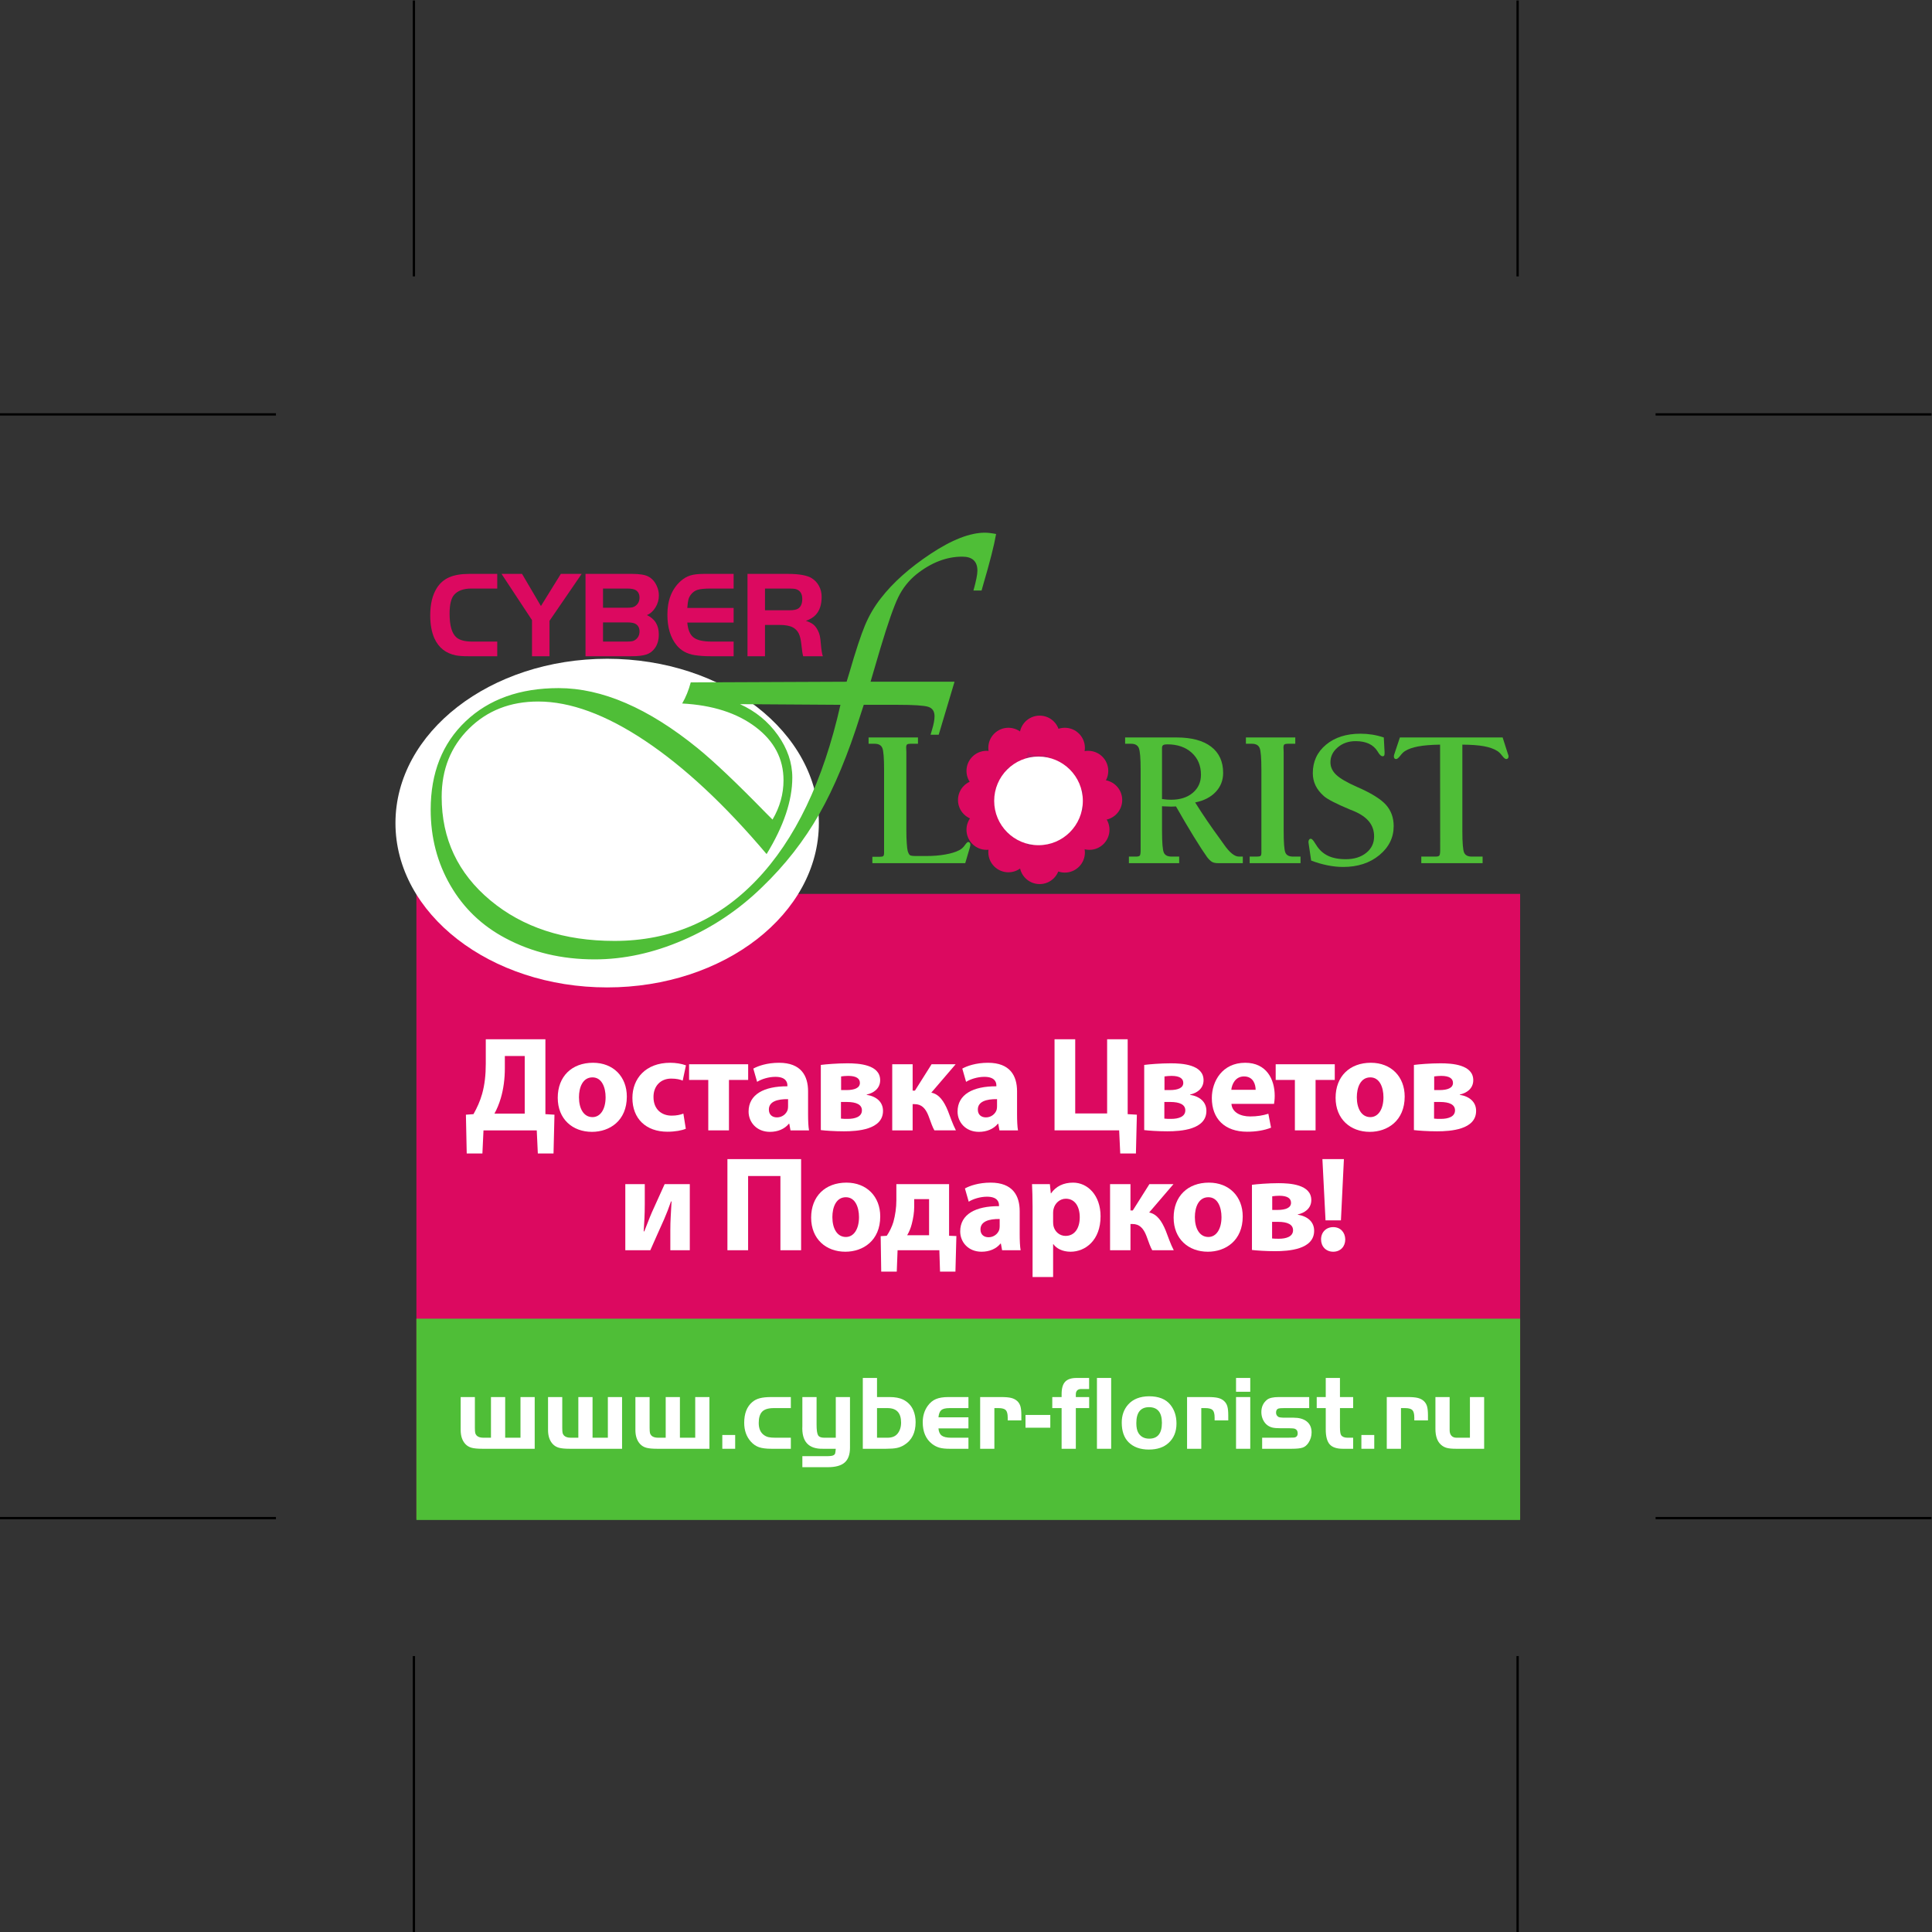 <?xml version="1.0" encoding="UTF-8" standalone="no"?> <svg xmlns:inkscape="http://www.inkscape.org/namespaces/inkscape" xmlns:sodipodi="http://sodipodi.sourceforge.net/DTD/sodipodi-0.dtd" xmlns="http://www.w3.org/2000/svg" xmlns:svg="http://www.w3.org/2000/svg" version="1.1" id="svg2" width="336" height="336" viewBox="0 0 336 336"><rect x="0" y="0" width="336" height="336" fill="#333333" stroke="none"/><defs id="defs6"></defs><g id="g8" transform="matrix(1.333,0,0,-1.333,0,336)"><g id="g10" transform="scale(0.1)"><path d="M 540,2520 V 2160" style="fill:none;stroke:#000000;stroke-width:3;stroke-linecap:butt;stroke-linejoin:miter;stroke-miterlimit:4;stroke-dasharray:none;stroke-opacity:1" id="path12"></path><path d="M 0,1980 H 360" style="fill:none;stroke:#000000;stroke-width:3;stroke-linecap:butt;stroke-linejoin:miter;stroke-miterlimit:4;stroke-dasharray:none;stroke-opacity:1" id="path14"></path><path d="M 0,540 H 360" style="fill:none;stroke:#000000;stroke-width:3;stroke-linecap:butt;stroke-linejoin:miter;stroke-miterlimit:4;stroke-dasharray:none;stroke-opacity:1" id="path16"></path><path d="M 540,0 V 360" style="fill:none;stroke:#000000;stroke-width:3;stroke-linecap:butt;stroke-linejoin:miter;stroke-miterlimit:4;stroke-dasharray:none;stroke-opacity:1" id="path18"></path><path d="M 1980,2520 V 2160" style="fill:none;stroke:#000000;stroke-width:3;stroke-linecap:butt;stroke-linejoin:miter;stroke-miterlimit:4;stroke-dasharray:none;stroke-opacity:1" id="path20"></path><path d="M 2520,1980 H 2160" style="fill:none;stroke:#000000;stroke-width:3;stroke-linecap:butt;stroke-linejoin:miter;stroke-miterlimit:4;stroke-dasharray:none;stroke-opacity:1" id="path22"></path><path d="M 2520,540 H 2160" style="fill:none;stroke:#000000;stroke-width:3;stroke-linecap:butt;stroke-linejoin:miter;stroke-miterlimit:4;stroke-dasharray:none;stroke-opacity:1" id="path24"></path><path d="M 1980,0 V 360" style="fill:none;stroke:#000000;stroke-width:3;stroke-linecap:butt;stroke-linejoin:miter;stroke-miterlimit:4;stroke-dasharray:none;stroke-opacity:1" id="path26"></path><path d="M 543.277,539.379 H 1983.28 V 1354.38 H 543.277 V 539.379" style="fill:#dc0960;fill-opacity:1;fill-rule:nonzero;stroke:none" id="path28"></path><path d="M 543.277,537.559 H 1983.28 V 800.18 H 543.277 V 537.559" style="fill:#4fbe37;fill-opacity:1;fill-rule:nonzero;stroke:none" id="path30"></path><path d="m 1068.35,1446.76 c 0,-118.4 -123.659,-214.38 -276.202,-214.38 -152.543,0 -276.203,95.98 -276.203,214.38 0,118.4 123.66,214.38 276.203,214.38 152.543,0 276.202,-95.98 276.202,-214.38" style="fill:#ffffff;fill-opacity:1;fill-rule:nonzero;stroke:none" id="path32"></path><path d="m 648.754,1683.58 v -19.13 h -37.465 c -7.141,0 -12.594,0.37 -16.371,1.11 -13.176,2.57 -22.539,9.94 -28.102,22.11 -3.671,8.13 -5.507,18.21 -5.507,30.22 0,14.43 2.808,26.19 8.421,35.27 4.04,6.5 9.458,11.25 16.25,14.24 6.797,2.99 15.598,4.49 26.407,4.49 h 36.367 v -19.12 h -33.77 c -10.226,0 -17.734,-2.73 -22.507,-8.19 -3.938,-4.52 -5.907,-12.7 -5.907,-24.56 0,-15.84 3.075,-26.26 9.211,-31.25 4.301,-3.46 10.992,-5.19 20.074,-5.19 h 32.899" style="fill:#dc0960;fill-opacity:1;fill-rule:nonzero;stroke:none" id="path34"></path><path d="m 694.086,1711.6 -39.746,60.29 h 26.758 l 24.64,-41.95 25.973,41.95 h 27.152 l -41.949,-61.24 v -46.2 h -22.828 v 47.15" style="fill:#dc0960;fill-opacity:1;fill-rule:nonzero;stroke:none" id="path36"></path><path d="m 786.734,1683.58 h 31.172 c 3.25,0 5.641,0.17 7.16,0.51 1.52,0.34 2.938,1.04 4.25,2.09 3.36,2.57 5.039,6.11 5.039,10.62 0,4.36 -1.578,7.56 -4.726,9.61 -2.258,1.46 -6.008,2.2 -11.254,2.2 h -31.641 z m 0,44.15 h 31.172 c 3.25,0 5.625,0.18 7.117,0.52 1.5,0.34 2.926,1.03 4.293,2.08 3.36,2.57 5.039,6.12 5.039,10.63 0,4.35 -1.578,7.56 -4.726,9.6 -2.258,1.47 -6.008,2.21 -11.254,2.21 h -31.641 z m -22.824,-63.28 v 107.44 h 60.762 c 9.5,0 16.422,-1.07 20.777,-3.23 5.039,-2.57 8.844,-6.74 11.414,-12.51 1.836,-3.99 2.754,-8.14 2.754,-12.44 0,-5.56 -1.48,-10.76 -4.445,-15.58 -2.965,-4.83 -6.703,-8.17 -11.219,-10 10.395,-4.77 15.59,-13.19 15.59,-25.26 0,-7.03 -1.656,-12.91 -4.965,-17.64 -2.832,-4.09 -6.515,-6.91 -11.055,-8.45 -4.539,-1.55 -11.265,-2.33 -20.187,-2.33 H 763.91" style="fill:#dc0960;fill-opacity:1;fill-rule:nonzero;stroke:none" id="path38"></path><path d="m 957.141,1771.89 v -19.12 h -29.832 c -7.821,0 -13.5,-0.54 -17.039,-1.62 -3.54,-1.08 -6.497,-3.16 -8.86,-6.26 -1.57,-2.1 -2.644,-4.22 -3.222,-6.37 -0.583,-2.15 -1.079,-5.82 -1.5,-11.02 h 60.453 v -19.12 h -60.453 c 0.789,-9.29 3.492,-15.75 8.113,-19.37 4.613,-3.62 12.461,-5.43 23.527,-5.43 h 28.813 v -19.13 h -29.832 c -8.079,0 -15.192,0.5 -21.332,1.5 -9.653,1.57 -17.34,5.8 -23.063,12.67 -8.129,9.86 -12.195,23.24 -12.195,40.14 0,18.74 5.746,33.29 17.234,43.69 3.938,3.51 8.137,5.96 12.594,7.35 4.457,1.39 10.437,2.09 17.945,2.09 h 38.649" style="fill:#dc0960;fill-opacity:1;fill-rule:nonzero;stroke:none" id="path40"></path><path d="m 998.063,1724.43 h 32.117 c 5.35,0 9.15,0.78 11.41,2.36 3.41,2.41 5.11,6.56 5.11,12.43 0,6.57 -2.56,10.76 -7.71,12.6 -1.78,0.63 -4.72,0.95 -8.81,0.95 h -32.117 z m 0,-19.13 v -40.85 h -22.825 v 107.44 h 52.422 c 15.05,0 25.58,-1.91 31.56,-5.75 4.04,-2.57 7.18,-5.96 9.4,-10.19 2.23,-4.22 3.35,-8.88 3.35,-13.97 0,-10.23 -2.59,-18.1 -7.79,-23.61 -3.2,-3.36 -7.45,-5.93 -12.75,-7.72 4.2,-1.41 7.37,-2.96 9.52,-4.64 2.15,-1.68 4.09,-4.15 5.83,-7.4 1.31,-2.52 2.24,-4.97 2.79,-7.36 0.55,-2.38 1.01,-5.91 1.38,-10.58 0.63,-7.72 1.49,-13.12 2.59,-16.22 h -25.65 c -0.79,2.52 -1.58,7.61 -2.37,15.27 -0.63,6.3 -1.77,11.12 -3.42,14.44 -1.65,3.34 -4.16,5.95 -7.52,7.84 -4.14,2.25 -10.18,3.36 -18.1,3.3 h -18.417" style="fill:#dc0960;fill-opacity:1;fill-rule:nonzero;stroke:none" id="path42"></path><path d="m 1096.51,1601.08 -131.072,0.85 c 20.269,-9.18 36.712,-22.61 49.332,-40.29 12.62,-17.69 18.93,-36.19 18.93,-55.5 0,-30.02 -11.19,-63.29 -33.55,-99.81 -54.314,64.24 -107.084,113.47 -158.326,147.71 -51.25,34.22 -97.804,51.34 -139.679,51.34 -36.325,0 -66.391,-11.76 -90.196,-35.28 -23.804,-23.52 -35.715,-53.25 -35.715,-89.2 0,-54.69 21.184,-99.67 63.532,-134.95 42.343,-35.27 96.324,-52.91 161.906,-52.91 72.855,0 134.555,26.38 185.129,79.16 50.579,52.77 87.149,129.06 109.709,228.88 z m 148.85,30.11 -20.65,-69.12 h -10.61 c 0.95,3.06 1.62,5.35 2.01,6.89 2.1,6.88 3.15,12.62 3.15,17.2 0,6.5 -2.77,10.61 -8.32,12.33 -5.55,1.72 -18.84,2.59 -39.87,2.59 h -44.16 l -4.01,-12.34 c -16.25,-52.01 -34.28,-95.41 -54.07,-130.21 -19.79,-34.8 -44.59,-66.54 -74.42,-95.22 -30.402,-29.64 -64.922,-52.77 -103.547,-69.4 -38.621,-16.65 -76.957,-24.96 -115.004,-24.96 -43.023,0 -81.742,9.18 -116.156,27.53 -30.793,16.25 -54.785,39.2 -71.988,68.84 -17.211,29.64 -25.817,62.61 -25.817,98.95 0,47.99 15.207,86.42 45.602,115.3 30.395,28.86 70.84,43.3 121.316,43.3 56.606,0 117.024,-26.1 181.266,-78.3 21.41,-17.4 51.051,-45.5 88.91,-84.32 l 8.898,-8.89 c 9.55,16.25 14.34,33.37 14.34,51.34 0,27.91 -12.15,51.05 -36.429,69.41 -24.281,18.34 -56.215,28.58 -95.789,30.68 4.773,8.22 8.504,17.41 11.179,27.54 l 203.359,0.86 c 1.53,4.97 2.66,8.7 3.43,11.19 8.41,29.06 15.3,49.94 20.65,62.66 5.35,12.71 12.23,24.43 20.65,35.14 15.68,20.26 37.18,39.47 64.53,57.65 27.92,18.54 51.62,27.81 71.14,27.81 3.81,0 8.69,-0.57 14.62,-1.71 -2.49,-14.54 -8.13,-36.71 -16.92,-66.54 l -2.01,-7.18 h -10.61 c 3.44,12.24 5.16,20.84 5.16,25.82 0,12.23 -6.59,18.35 -19.79,18.35 -20.46,0 -40.35,-7.65 -59.66,-22.94 -10.13,-8.23 -18.06,-18.22 -23.8,-29.98 -5.74,-11.75 -13.48,-33.88 -23.24,-66.39 l -10.89,-37 -2.01,-6.88 h 109.56" style="fill:#4fbe37;fill-opacity:1;fill-rule:nonzero;stroke:none" id="path44"></path><path d="m 1133.22,1558.48 h 64.44 v -8.21 h -9.73 c -2.27,0 -3.78,-0.32 -4.55,-0.95 -0.75,-0.63 -1.13,-1.96 -1.13,-3.98 0,-0.43 0.04,-1.29 0.12,-2.6 0.09,-1.3 0.13,-2.42 0.13,-3.34 v -101.97 c 0,-6.32 0.17,-11.94 0.51,-16.86 0.33,-4.94 0.75,-8.37 1.26,-10.3 0.84,-2.7 1.77,-4.45 2.78,-5.25 1.01,-0.8 3.54,-1.2 7.58,-1.2 h 14.53 c 8.68,0 16.76,0.68 24.26,2.02 7.5,1.35 13.44,3.16 17.82,5.44 3.03,1.51 5.53,3.71 7.51,6.57 1.98,2.86 3.48,4.29 4.49,4.29 0.76,0 1.41,-0.33 1.96,-1.01 0.55,-0.67 0.82,-1.43 0.82,-2.27 0,-0.59 -0.06,-1.24 -0.19,-1.96 -0.13,-0.72 -0.32,-1.45 -0.57,-2.21 l -5.94,-20.22 h -121.17 v 8.34 h 9.6 c 2.28,0 3.79,0.3 4.55,0.89 0.76,0.58 1.14,2.1 1.14,4.55 v 5.43 102.72 c 0,15.16 -0.76,24.6 -2.27,28.31 -1.52,3.7 -4.89,5.56 -10.11,5.56 h -7.84 v 8.21" style="fill:#4fbe37;fill-opacity:1;fill-rule:nonzero;stroke:none" id="path46"></path><path d="m 1516.07,1478.12 c 2.45,-0.34 4.63,-0.57 6.58,-0.7 1.93,-0.13 3.66,-0.19 5.17,-0.19 11.8,0 21.25,3.01 28.37,9.04 7.12,6.02 10.68,13.88 10.68,23.56 0,11.88 -4.03,21.46 -12.07,28.75 -8.04,7.28 -18.68,10.93 -31.9,10.93 -2.53,0 -4.3,-0.34 -5.31,-1.01 -1.01,-0.68 -1.52,-1.82 -1.52,-3.42 z m -48.14,80.36 h 67.1 c 19.54,0 34.55,-4 45.04,-12 10.49,-8.01 15.73,-19.43 15.73,-34.25 0,-9.69 -3.24,-17.96 -9.73,-24.83 -6.49,-6.86 -15.42,-11.43 -26.78,-13.7 4.88,-7.84 10.09,-15.8 15.6,-23.89 5.52,-8.08 11.31,-16.26 17.38,-24.51 1.09,-1.6 2.64,-3.79 4.66,-6.57 7.34,-10.44 13.78,-15.66 19.34,-15.66 h 5.19 v -8.6 h -31.85 c -3.71,0 -6.5,0.57 -8.4,1.71 -1.89,1.13 -4.02,3.22 -6.39,6.25 -4.12,5.73 -9.87,14.58 -17.24,26.53 -7.37,11.97 -15.14,25.15 -23.31,39.56 -0.59,0 -1.54,-0.05 -2.84,-0.13 -1.31,-0.08 -2.43,-0.13 -3.35,-0.13 -1.86,0 -5.23,0.13 -10.11,0.38 -0.84,0.09 -1.48,0.13 -1.9,0.13 v -32.1 c 0,-15.49 0.79,-24.97 2.34,-28.42 1.56,-3.46 4.86,-5.18 9.92,-5.18 h 10.11 v -8.6 h -65.58 v 8.6 h 9.6 c 2.36,0 3.9,0.44 4.62,1.32 0.71,0.88 1.07,3.35 1.07,7.39 v 1.9 102.72 c 0,15.24 -0.81,24.71 -2.4,28.37 -1.6,3.66 -4.93,5.5 -9.98,5.5 h -7.84 v 8.21" style="fill:#4fbe37;fill-opacity:1;fill-rule:nonzero;stroke:none" id="path48"></path><path d="m 1625.49,1558.48 h 64.43 v -8.21 h -9.72 c -2.28,0 -3.79,-0.32 -4.56,-0.95 -0.75,-0.63 -1.13,-1.96 -1.13,-3.98 0,-0.43 0.04,-1.29 0.13,-2.6 0.08,-1.3 0.13,-2.42 0.13,-3.34 v -102.73 c 0,-15.41 0.73,-24.87 2.2,-28.36 1.48,-3.5 4.79,-5.24 9.92,-5.24 h 9.86 v -8.6 h -66.34 v 8.6 h 9.61 c 2.27,0 3.79,0.29 4.55,0.88 0.75,0.59 1.13,2.02 1.13,4.3 v 5.43 102.72 c 0,15.16 -0.76,24.6 -2.27,28.31 -1.52,3.7 -4.89,5.56 -10.11,5.56 h -7.83 v 8.21" style="fill:#4fbe37;fill-opacity:1;fill-rule:nonzero;stroke:none" id="path50"></path><path d="m 1805.41,1558.48 1.01,-19.08 v -1.52 c 0,-1.51 -0.19,-2.55 -0.57,-3.09 -0.38,-0.55 -1.04,-0.83 -1.95,-0.83 -1.86,0 -3.79,1.69 -5.81,5.06 -0.26,0.42 -0.51,0.84 -0.77,1.26 -2.78,4.47 -6.55,7.82 -11.3,10.05 -4.77,2.23 -10.55,3.35 -17.38,3.35 -9.18,0 -16.95,-2.7 -23.31,-8.09 -6.37,-5.39 -9.54,-11.88 -9.54,-19.46 0,-6.15 2.5,-11.6 7.52,-16.36 5.01,-4.76 14,-10 26.97,-15.73 18.45,-8 31.07,-15.78 37.85,-23.31 6.77,-7.54 10.17,-16.83 10.17,-27.86 0,-15 -6.24,-27.64 -18.7,-37.91 -12.47,-10.28 -28.22,-15.41 -47.26,-15.41 -6.57,0 -13.39,0.71 -20.46,2.14 -7.09,1.43 -14.16,3.5 -21.24,6.2 l -3.28,22.23 c 0,0.26 -0.04,0.57 -0.12,0.95 -0.09,0.38 -0.13,0.65 -0.13,0.82 0,1.35 0.27,2.42 0.82,3.22 0.55,0.8 1.29,1.2 2.22,1.2 1.42,0 3.24,-1.85 5.43,-5.56 0.67,-1.01 1.22,-1.85 1.64,-2.52 3.87,-6.32 8.95,-10.99 15.22,-14.03 6.27,-3.03 14.04,-4.55 23.31,-4.55 10.95,0 19.86,2.76 26.73,8.28 6.87,5.52 10.29,12.66 10.29,21.42 0,7.41 -2.14,13.81 -6.44,19.2 -4.3,5.39 -10.86,9.99 -19.71,13.77 -1.27,0.51 -3.16,1.27 -5.68,2.28 -17.7,7.41 -28.9,13.18 -33.62,17.31 -4.97,4.38 -8.63,9.03 -10.98,13.96 -2.37,4.93 -3.55,10.3 -3.55,16.11 0,15.16 5.75,27.52 17.25,37.08 11.5,9.57 26.51,14.34 45.05,14.34 5.05,0 10.11,-0.4 15.15,-1.19 5.06,-0.81 10.11,-2.05 15.17,-3.73" style="fill:#4fbe37;fill-opacity:1;fill-rule:nonzero;stroke:none" id="path52"></path><path d="m 1826.4,1558.48 h 134.05 l 6.95,-21.74 c 0.26,-0.59 0.44,-1.13 0.57,-1.64 0.13,-0.51 0.19,-0.97 0.19,-1.39 0,-1.01 -0.27,-1.83 -0.82,-2.46 -0.55,-0.64 -1.29,-0.95 -2.21,-0.95 -1.35,0 -3.14,1.47 -5.37,4.42 -2.23,2.95 -4.36,5.01 -6.38,6.19 -4.39,2.79 -10.16,4.83 -17.32,6.13 -7.15,1.31 -16.55,2 -28.17,2.09 v -112.46 c 0,-15.58 0.78,-25.08 2.33,-28.49 1.57,-3.41 4.83,-5.11 9.8,-5.11 h 14.28 v -8.6 h -79.98 v 8.6 h 18.95 c 2.36,0 3.9,0.46 4.61,1.38 0.71,0.93 1.08,3.37 1.08,7.33 v 1.9 l -0.13,135.45 c -11.62,-0.17 -21.12,-0.95 -28.49,-2.32 -7.37,-1.38 -13.21,-3.45 -17.5,-6.22 -1.85,-1.17 -3.88,-3.18 -6.06,-6.02 -2.2,-2.85 -3.97,-4.27 -5.32,-4.27 -0.92,0 -1.64,0.3 -2.14,0.89 -0.51,0.58 -0.76,1.43 -0.76,2.52 0,0.68 0.06,1.27 0.19,1.77 0.13,0.5 0.27,0.97 0.44,1.39 l 7.21,21.61" style="fill:#4fbe37;fill-opacity:1;fill-rule:nonzero;stroke:none" id="path54"></path><path d="m 1429,1476.07 c 0,-40.09 -32.51,-72.59 -72.59,-72.59 -40.09,0 -72.59,32.5 -72.59,72.59 0,40.09 32.5,72.59 72.59,72.59 40.08,0 72.59,-32.5 72.59,-72.59" style="fill:#c01362;fill-opacity:1;fill-rule:nonzero;stroke:none" id="path56"></path><path d="m 1382.61,1560.75 c 0,-14.46 -11.74,-26.2 -26.2,-26.2 -14.48,0 -26.22,11.74 -26.22,26.2 0,14.48 11.74,26.22 26.22,26.22 14.46,0 26.2,-11.74 26.2,-26.22" style="fill:#dc0960;fill-opacity:1;fill-rule:nonzero;stroke:none" id="path58"></path><path d="m 1341.85,1544.93 c 0,-14.48 -11.74,-26.21 -26.22,-26.21 -14.46,0 -26.2,11.73 -26.2,26.21 0,14.46 11.74,26.2 26.2,26.2 14.48,0 26.22,-11.74 26.22,-26.2" style="fill:#dc0960;fill-opacity:1;fill-rule:nonzero;stroke:none" id="path60"></path><path d="m 1341.85,1408.79 c 0,-14.47 -11.74,-26.21 -26.22,-26.21 -14.46,0 -26.2,11.74 -26.2,26.21 0,14.47 11.74,26.21 26.2,26.21 14.48,0 26.22,-11.74 26.22,-26.21" style="fill:#dc0960;fill-opacity:1;fill-rule:nonzero;stroke:none" id="path62"></path><path d="m 1415.45,1544.93 c 0,-14.48 -11.73,-26.21 -26.21,-26.21 -14.47,0 -26.21,11.73 -26.21,26.21 0,14.46 11.74,26.2 26.21,26.2 14.48,0 26.21,-11.74 26.21,-26.2" style="fill:#dc0960;fill-opacity:1;fill-rule:nonzero;stroke:none" id="path64"></path><path d="m 1415.45,1408.39 c 0,-14.47 -11.73,-26.21 -26.21,-26.21 -14.47,0 -26.21,11.74 -26.21,26.21 0,14.48 11.74,26.21 26.21,26.21 14.48,0 26.21,-11.73 26.21,-26.21" style="fill:#dc0960;fill-opacity:1;fill-rule:nonzero;stroke:none" id="path66"></path><path d="m 1313.35,1514.85 c 0,-14.47 -11.73,-26.22 -26.21,-26.22 -14.46,0 -26.2,11.75 -26.2,26.22 0,14.47 11.74,26.21 26.2,26.21 14.48,0 26.21,-11.74 26.21,-26.21" style="fill:#dc0960;fill-opacity:1;fill-rule:nonzero;stroke:none" id="path68"></path><path d="m 1313.35,1438.07 c 0,-14.47 -11.73,-26.21 -26.21,-26.21 -14.46,0 -26.2,11.74 -26.2,26.21 0,14.48 11.74,26.21 26.2,26.21 14.48,0 26.21,-11.73 26.21,-26.21" style="fill:#dc0960;fill-opacity:1;fill-rule:nonzero;stroke:none" id="path70"></path><path d="m 1445.93,1514.85 c 0,-14.47 -11.73,-26.22 -26.21,-26.22 -14.48,0 -26.21,11.75 -26.21,26.22 0,14.47 11.73,26.21 26.21,26.21 14.48,0 26.21,-11.74 26.21,-26.21" style="fill:#dc0960;fill-opacity:1;fill-rule:nonzero;stroke:none" id="path72"></path><path d="m 1447.51,1438.07 c 0,-14.47 -11.74,-26.21 -26.21,-26.21 -14.47,0 -26.21,11.74 -26.21,26.21 0,14.48 11.74,26.21 26.21,26.21 14.47,0 26.21,-11.73 26.21,-26.21" style="fill:#dc0960;fill-opacity:1;fill-rule:nonzero;stroke:none" id="path74"></path><path d="m 1464.13,1476.86 c 0,-14.47 -11.75,-26.21 -26.2,-26.21 -14.48,0 -26.23,11.74 -26.23,26.21 0,14.47 11.75,26.21 26.23,26.21 14.45,0 26.2,-11.74 26.2,-26.21" style="fill:#dc0960;fill-opacity:1;fill-rule:nonzero;stroke:none" id="path76"></path><path d="m 1302.28,1476.86 c 0,-14.47 -11.74,-26.21 -26.22,-26.21 -14.46,0 -26.2,11.74 -26.2,26.21 0,14.47 11.74,26.21 26.2,26.21 14.48,0 26.22,-11.74 26.22,-26.21" style="fill:#dc0960;fill-opacity:1;fill-rule:nonzero;stroke:none" id="path78"></path><path d="m 1382.61,1393.4 c 0,-14.47 -11.74,-26.22 -26.2,-26.22 -14.48,0 -26.22,11.75 -26.22,26.22 0,14.47 11.74,26.21 26.22,26.21 14.46,0 26.2,-11.74 26.2,-26.21" style="fill:#dc0960;fill-opacity:1;fill-rule:nonzero;stroke:none" id="path80"></path><path d="m 1412.75,1475.74 c 0,-31.93 -25.89,-57.82 -57.83,-57.82 -31.94,0 -57.84,25.89 -57.84,57.82 0,31.94 25.9,57.83 57.84,57.83 31.94,0 57.83,-25.89 57.83,-57.83" style="fill:#ffffff;fill-opacity:1;fill-rule:nonzero;stroke:none" id="path82"></path><path d="m 640.551,644.871 v 53.059 h 18.547 v -53.059 h 19.968 v 53.059 h 18.547 v -67.481 h -68.226 c -6.235,0 -10.957,0.449 -14.188,1.352 -3.222,0.91 -5.922,2.527 -8.086,4.871 -4.062,4.43 -6.093,10.519 -6.093,18.277 v 42.981 h 18.55 v -40 c 0,-3.289 0.149,-5.571 0.442,-6.84 0.293,-1.258 0.929,-2.41 1.926,-3.449 1.894,-1.852 4.781,-2.77 8.664,-2.77 h 9.949" style="fill:#ffffff;fill-opacity:1;fill-rule:nonzero;stroke:none" id="path84"></path><path d="m 754.543,644.871 v 53.059 h 18.543 v -53.059 h 19.973 v 53.059 h 18.543 v -67.481 h -68.227 c -6.23,0 -10.957,0.449 -14.187,1.352 -3.219,0.91 -5.922,2.527 -8.083,4.871 -4.062,4.43 -6.093,10.519 -6.093,18.277 v 42.981 h 18.547 v -40 c 0,-3.289 0.148,-5.571 0.441,-6.84 0.293,-1.258 0.934,-2.41 1.93,-3.449 1.89,-1.852 4.777,-2.77 8.66,-2.77 h 9.953" style="fill:#ffffff;fill-opacity:1;fill-rule:nonzero;stroke:none" id="path86"></path><path d="m 868.523,644.871 v 53.059 h 18.547 v -53.059 h 19.973 v 53.059 h 18.543 v -67.481 h -68.227 c -6.23,0 -10.957,0.449 -14.183,1.352 -3.227,0.91 -5.926,2.527 -8.086,4.871 -4.067,4.43 -6.098,10.519 -6.098,18.277 v 42.981 h 18.551 v -40 c 0,-3.289 0.148,-5.571 0.441,-6.84 0.293,-1.258 0.934,-2.41 1.926,-3.449 1.899,-1.852 4.781,-2.77 8.664,-2.77 h 9.949" style="fill:#ffffff;fill-opacity:1;fill-rule:nonzero;stroke:none" id="path88"></path><path d="m 959.164,648.449 v -18 h -16.785 v 18 h 16.785" style="fill:#ffffff;fill-opacity:1;fill-rule:nonzero;stroke:none" id="path90"></path><path d="m 1031.79,697.93 v -14.41 h -22.27 c -7.4,0 -12.567,-1.668 -15.497,-5.008 -2.753,-3.16 -4.128,-7.942 -4.128,-14.352 0,-7.269 2.253,-12.519 6.765,-15.769 1.852,-1.36 3.86,-2.282 6.03,-2.782 2.16,-0.5 5.19,-0.738 9.07,-0.738 h 20.03 v -14.422 h -25.38 c -6.816,0 -12.207,0.692 -16.176,2.063 -3.972,1.379 -7.515,3.797 -10.629,7.277 -5.777,6.461 -8.664,14.641 -8.664,24.57 0,12 3.473,20.993 10.426,26.942 2.75,2.39 6.067,4.097 9.946,5.109 3.882,1.02 8.907,1.52 15.097,1.52 h 25.38" style="fill:#ffffff;fill-opacity:1;fill-rule:nonzero;stroke:none" id="path92"></path><path d="m 1090.42,644.871 v 53.059 h 18.54 v -66.129 c 0,-8.801 -2.31,-15.231 -6.94,-19.289 -4.62,-4.063 -11.97,-6.09 -22.03,-6.09 h -33.17 v 14.406 h 33.17 c 3.97,0.051 6.56,0.5 7.78,1.363 0.91,0.5 1.5,1.2 1.8,2.098 0.29,0.902 0.57,2.961 0.85,6.16 h -16.59 c -19.04,-0.449 -28.05,9.481 -27.01,29.781 v 37.7 h 18.55 v -35.871 c 0,-7 0.63,-11.61 1.9,-13.84 1.26,-2.239 3.87,-3.348 7.85,-3.348 h 15.3" style="fill:#ffffff;fill-opacity:1;fill-rule:nonzero;stroke:none" id="path94"></path><path d="m 1144.22,683.52 v -38.649 h 13.74 c 5.87,0 10.25,1.801 13.13,5.41 3.03,3.84 4.54,8.598 4.54,14.289 0,12.629 -5.89,18.95 -17.67,18.95 z m 0,14.41 h 16.45 c 7.22,0 13.09,-1.102 17.6,-3.309 6.18,-3.07 10.63,-7.742 13.34,-14.012 1.98,-4.699 2.97,-9.859 2.97,-15.5 0,-13.679 -4.96,-23.578 -14.89,-29.718 -3.07,-1.891 -6.28,-3.192 -9.65,-3.891 -3.36,-0.699 -8.08,-1.051 -14.18,-1.051 h -30.19 v 92.403 h 18.55 V 697.93" style="fill:#ffffff;fill-opacity:1;fill-rule:nonzero;stroke:none" id="path96"></path><path d="m 1263.5,671.469 v -14.418 h -39.13 c 0.36,-4.422 1.79,-7.563 4.3,-9.41 2.5,-1.852 6.55,-2.77 12.15,-2.77 h 22.68 v -14.422 h -24.71 c -5.37,0 -9.74,0.473 -13.1,1.422 -3.36,0.949 -6.55,2.57 -9.58,4.867 -8.17,6.321 -12.25,15.75 -12.25,28.301 0,8.211 2.17,15.34 6.5,21.391 2.97,4.148 6.54,7.109 10.69,8.859 4.16,1.77 9.61,2.641 16.39,2.641 h 26.06 v -14.41 h -24.71 c -5.05,0 -8.61,-0.86 -10.66,-2.571 -2.06,-1.719 -3.31,-4.879 -3.76,-9.48 h 39.13" style="fill:#ffffff;fill-opacity:1;fill-rule:nonzero;stroke:none" id="path98"></path><path d="m 1278.79,697.93 h 27.48 c 5.6,0 9.94,-0.379 13.03,-1.149 3.09,-0.761 5.68,-2.09 7.76,-3.992 2.02,-1.848 3.45,-4.148 4.26,-6.898 0.81,-2.762 1.21,-6.711 1.21,-11.852 v -6.559 h -17.79 v 3.649 c 0,4.781 -0.85,8.043 -2.54,9.781 -1.7,1.738 -4.87,2.61 -9.51,2.61 h -5.35 v -53.071 h -18.55 v 67.481" style="fill:#ffffff;fill-opacity:1;fill-rule:nonzero;stroke:none" id="path100"></path><path d="M 1370.3,674.578 V 657.93 h -32.35 v 16.648 h 32.35" style="fill:#ffffff;fill-opacity:1;fill-rule:nonzero;stroke:none" id="path102"></path><path d="m 1385.06,683.52 h -12.18 v 14.41 h 12.18 V 702 c 0,7.309 1.55,12.609 4.64,15.91 3.09,3.289 8.06,4.942 14.92,4.942 h 16.32 V 708.43 h -9.41 c -5.42,0.218 -8.05,-2.258 -7.92,-7.45 v -3.05 h 17.4 v -14.41 h -17.4 v -53.071 h -18.55 v 53.071" style="fill:#ffffff;fill-opacity:1;fill-rule:nonzero;stroke:none" id="path104"></path><path d="m 1449.71,630.449 h -18.55 v 92.403 h 18.55 v -92.403" style="fill:#ffffff;fill-opacity:1;fill-rule:nonzero;stroke:none" id="path106"></path><path d="m 1499.26,684.738 c -11.15,0 -16.72,-6.929 -16.72,-20.777 0,-5.641 0.9,-9.93 2.7,-12.871 3.03,-4.961 7.74,-7.442 14.15,-7.442 11.01,0 16.52,6.883 16.52,20.641 0,13.5 -5.55,20.313 -16.65,20.449 z m -0.14,14.211 c 12.45,0 21.66,-3.609 27.62,-10.828 5.46,-6.59 8.19,-14.851 8.19,-24.781 0,-10.551 -3.44,-18.969 -10.29,-25.238 -6.27,-5.782 -14.87,-8.672 -25.79,-8.672 -11.28,0 -20.13,3.23 -26.54,9.679 -5.86,5.911 -8.79,14.422 -8.79,25.52 0,9.48 2.82,17.351 8.45,23.633 6.28,6.988 15.32,10.547 27.15,10.687" style="fill:#ffffff;fill-opacity:1;fill-rule:nonzero;stroke:none" id="path108"></path><path d="m 1548.73,697.93 h 27.49 c 5.6,0 9.93,-0.379 13.03,-1.149 3.08,-0.761 5.67,-2.09 7.75,-3.992 2.02,-1.848 3.45,-4.148 4.26,-6.898 0.81,-2.762 1.22,-6.711 1.22,-11.852 v -6.559 h -17.8 v 3.649 c 0,4.781 -0.85,8.043 -2.54,9.781 -1.69,1.738 -4.86,2.61 -9.51,2.61 h -5.34 v -53.071 h -18.56 v 67.481" style="fill:#ffffff;fill-opacity:1;fill-rule:nonzero;stroke:none" id="path110"></path><path d="m 1612.63,697.93 h 18.55 v -67.481 h -18.55 z m 0,6.91 v 18.012 h 18.55 V 704.84 h -18.55" style="fill:#ffffff;fill-opacity:1;fill-rule:nonzero;stroke:none" id="path112"></path><path d="m 1708.08,697.93 v -14.41 h -32.9 c -3.74,0 -6.14,-0.192 -7.17,-0.551 -2.13,-0.707 -3.19,-2.52 -3.19,-5.41 0,-2.387 1.02,-4.219 3.05,-5.481 1.09,-0.719 4.08,-1.078 9.01,-1.078 h 10.96 c 6.99,0 12.52,-1.52 16.58,-4.539 4.52,-3.34 6.77,-8.242 6.77,-14.691 0,-4.872 -1.36,-9.36 -4.06,-13.469 -2.08,-3.16 -4.58,-5.262 -7.51,-6.289 -2.94,-1.043 -7.78,-1.563 -14.56,-1.563 h -38.38 v 14.422 h 33.04 c 4.1,0 6.9,0.07 8.39,0.199 3.3,0.36 4.94,2.211 4.94,5.551 0,2.801 -1.09,4.719 -3.25,5.75 -1.18,0.59 -3.88,0.891 -8.12,0.891 h -11.24 c -4.38,0 -7.74,0.258 -10.12,0.808 -2.37,0.539 -4.57,1.532 -6.6,2.969 -2.48,1.813 -4.44,4.25 -5.89,7.313 -1.44,3.07 -2.17,6.386 -2.17,9.957 0,6.761 2.47,12.132 7.39,16.101 2.93,2.352 8.05,3.52 15.36,3.52 h 39.67" style="fill:#ffffff;fill-opacity:1;fill-rule:nonzero;stroke:none" id="path114"></path><path d="m 1729.67,697.93 v 24.922 h 18.54 V 697.93 h 17.2 v -14.41 h -17.2 v -24.508 c 0,-5.731 0.53,-9.34 1.57,-10.832 1.58,-2.211 4.35,-3.309 8.32,-3.309 h 7.31 v -14.422 h -13.47 c -8.03,0 -13.76,1.942 -17.16,5.821 -3.41,3.878 -5.11,10.378 -5.11,19.5 v 27.75 h -11.78 v 14.41 h 11.78" style="fill:#ffffff;fill-opacity:1;fill-rule:nonzero;stroke:none" id="path116"></path><path d="m 1792.96,648.449 v -18 h -16.79 v 18 h 16.79" style="fill:#ffffff;fill-opacity:1;fill-rule:nonzero;stroke:none" id="path118"></path><path d="m 1809.28,697.93 h 27.48 c 5.59,0 9.94,-0.379 13.03,-1.149 3.09,-0.761 5.67,-2.09 7.75,-3.992 2.03,-1.848 3.45,-4.148 4.26,-6.898 0.82,-2.762 1.22,-6.711 1.22,-11.852 v -6.559 h -17.81 v 3.649 c 0,4.781 -0.83,8.043 -2.53,9.781 -1.69,1.738 -4.87,2.61 -9.52,2.61 h -5.34 v -53.071 h -18.54 v 67.481" style="fill:#ffffff;fill-opacity:1;fill-rule:nonzero;stroke:none" id="path120"></path><path d="m 1917.77,644.871 v 53.059 h 18.55 v -67.481 h -36.55 c -5.33,0 -9.41,0.379 -12.25,1.153 -2.84,0.769 -5.4,2.187 -7.66,4.257 -4.73,4.289 -7.1,11.153 -7.1,20.582 v 41.489 h 18.55 v -43.379 c 0,-3.031 0.79,-5.391 2.36,-7.11 1.58,-1.722 3.77,-2.57 6.57,-2.57 h 17.53" style="fill:#ffffff;fill-opacity:1;fill-rule:nonzero;stroke:none" id="path122"></path><path d="m 658.66,1127.01 c 0,-13.76 -1.765,-27.17 -5.293,-39.16 -2.117,-7.23 -5.113,-14.47 -8.289,-20.11 h 39.512 v 75.14 h -25.93 z m 52.918,37.74 v -97.72 l 11.82,-0.71 -1.234,-50.62 h -20.465 l -1.41,30.16 h -69.496 l -1.414,-30.16 h -20.461 l -1.059,50.62 9.879,0.71 c 4.762,8.47 8.645,17.11 11.289,26.46 3.352,11.99 4.762,24.87 4.762,39.51 v 31.75 h 77.789" style="fill:#ffffff;fill-opacity:1;fill-rule:nonzero;stroke:none" id="path124"></path><path d="m 755.371,1089.08 c 0,-14.82 6.172,-25.93 17.637,-25.93 10.41,0 17.109,10.41 17.109,25.93 0,12.88 -4.937,25.93 -17.109,25.93 -12.875,0 -17.637,-13.23 -17.637,-25.93 z m 62.442,0.88 c 0,-31.57 -22.403,-46.03 -45.508,-46.03 -25.227,0 -44.629,16.57 -44.629,44.44 0,27.88 18.344,45.69 46.039,45.69 26.461,0 44.098,-18.17 44.098,-44.1" style="fill:#ffffff;fill-opacity:1;fill-rule:nonzero;stroke:none" id="path126"></path><path d="m 894.758,1047.98 c -4.762,-2.12 -13.758,-3.88 -23.988,-3.88 -27.872,0 -45.688,16.94 -45.688,44.1 0,25.22 17.285,45.86 49.391,45.86 7.054,0 14.82,-1.23 20.465,-3.35 l -4.235,-19.93 c -3.18,1.41 -7.937,2.64 -14.996,2.64 -14.109,0 -23.285,-10.05 -23.105,-24.16 0,-15.88 10.582,-24.17 23.632,-24.17 6.356,0 11.289,1.06 15.348,2.65 l 3.176,-19.76" style="fill:#ffffff;fill-opacity:1;fill-rule:nonzero;stroke:none" id="path128"></path><path d="m 976.105,1132.12 v -20.46 h -25.05 v -65.8 h -26.989 v 65.8 h -25.043 v 20.46 h 77.082" style="fill:#ffffff;fill-opacity:1;fill-rule:nonzero;stroke:none" id="path130"></path><path d="m 1028.17,1086.61 c -14.11,0.18 -25.04,-3.17 -25.04,-13.58 0,-6.88 4.58,-10.23 10.58,-10.23 6.71,0 12.17,4.41 13.94,9.88 0.35,1.41 0.52,2.99 0.52,4.58 z m 3.18,-40.75 -1.59,8.65 h -0.53 c -5.64,-6.88 -14.46,-10.58 -24.69,-10.58 -17.466,0 -27.868,12.7 -27.868,26.45 0,22.4 20.105,33.16 50.618,32.99 v 1.23 c 0,4.59 -2.47,11.12 -15.7,11.12 -8.82,0 -18.16,-3.01 -23.809,-6.53 l -4.937,17.28 c 5.996,3.36 17.816,7.59 33.516,7.59 28.75,0 37.92,-16.94 37.92,-37.22 v -29.98 c 0,-8.3 0.35,-16.24 1.24,-21 h -24.17" style="fill:#ffffff;fill-opacity:1;fill-rule:nonzero;stroke:none" id="path132"></path><path d="m 1097.36,1098.43 h 6.88 c 10.76,0 17.64,2.82 17.64,9.35 0,5.64 -4.59,9.17 -15.35,9.17 -3.7,0 -6.17,-0.35 -9.17,-0.7 z m -0.18,-37.22 c 2.82,-0.35 4.94,-0.35 9,-0.35 9.17,0 18.34,2.64 18.34,11.11 0,7.41 -7.05,10.94 -19.57,10.94 h -7.77 z m -26.28,70.03 c 6.53,0.88 21.35,2.11 34.75,2.11 14.64,0 42.68,-1.58 42.68,-22.05 0,-11.11 -8.99,-16.93 -17.63,-18.69 v -0.35 c 12.87,-2.12 21.34,-9.35 21.34,-21 0,-24.51 -33.34,-26.63 -50.98,-26.63 -11.99,0 -24.69,0.88 -30.16,1.59 v 85.02" style="fill:#ffffff;fill-opacity:1;fill-rule:nonzero;stroke:none" id="path134"></path><path d="m 1190.7,1132.12 v -34.4 h 3.01 l 21.69,34.4 h 31.4 l -31.75,-37.04 c 10.23,-1.94 16.58,-11.29 21.69,-23.82 2.83,-7.23 6.18,-17.28 10.41,-25.4 h -28.04 c -2.3,3.71 -4.41,9.88 -7.77,19.06 -3.88,9.87 -9.17,15.16 -17.99,15.16 h -2.65 v -34.22 h -26.63 v 86.26 h 26.63" style="fill:#ffffff;fill-opacity:1;fill-rule:nonzero;stroke:none" id="path136"></path><path d="m 1300.81,1086.61 c -14.11,0.18 -25.05,-3.17 -25.05,-13.58 0,-6.88 4.59,-10.23 10.59,-10.23 6.7,0 12.17,4.41 13.93,9.88 0.35,1.41 0.53,2.99 0.53,4.58 z m 3.17,-40.75 -1.58,8.65 h -0.53 c -5.64,-6.88 -14.46,-10.58 -24.7,-10.58 -17.46,0 -27.86,12.7 -27.86,26.45 0,22.4 20.1,33.16 50.62,32.99 v 1.23 c 0,4.59 -2.47,11.12 -15.7,11.12 -8.82,0 -18.17,-3.01 -23.81,-6.53 l -4.94,17.28 c 5.99,3.36 17.82,7.59 33.51,7.59 28.75,0 37.93,-16.94 37.93,-37.22 v -29.98 c 0,-8.3 0.35,-16.24 1.23,-21 h -24.17" style="fill:#ffffff;fill-opacity:1;fill-rule:nonzero;stroke:none" id="path138"></path><path d="m 1402.81,1164.75 v -96.83 h 41.63 v 96.83 h 26.81 v -97.72 l 12,-0.71 -1.24,-50.62 h -20.46 l -1.41,30.16 h -84.31 v 118.89 h 26.98" style="fill:#ffffff;fill-opacity:1;fill-rule:nonzero;stroke:none" id="path140"></path><path d="m 1519.28,1098.43 h 6.88 c 10.75,0 17.64,2.82 17.64,9.35 0,5.64 -4.59,9.17 -15.35,9.17 -3.7,0 -6.17,-0.35 -9.17,-0.7 z m -0.18,-37.22 c 2.82,-0.35 4.94,-0.35 9,-0.35 9.17,0 18.35,2.64 18.35,11.11 0,7.41 -7.07,10.94 -19.58,10.94 h -7.77 z m -26.28,70.03 c 6.53,0.88 21.34,2.11 34.75,2.11 14.64,0 42.68,-1.58 42.68,-22.05 0,-11.11 -8.99,-16.93 -17.63,-18.69 v -0.35 c 12.87,-2.12 21.34,-9.35 21.34,-21 0,-24.51 -33.33,-26.63 -50.98,-26.63 -11.99,0 -24.69,0.88 -30.16,1.59 v 85.02" style="fill:#ffffff;fill-opacity:1;fill-rule:nonzero;stroke:none" id="path142"></path><path d="m 1638.2,1098.78 c 0,6.53 -2.82,17.47 -15.16,17.47 -11.29,0 -15.88,-10.23 -16.58,-17.47 z m -31.57,-18.35 c 0.88,-11.1 11.82,-16.4 24.35,-16.4 9.17,0 16.58,1.24 23.81,3.53 l 3.52,-18.17 c -8.82,-3.53 -19.58,-5.29 -31.22,-5.29 -29.28,0 -46.04,16.94 -46.04,43.92 0,21.87 13.59,46.04 43.58,46.04 27.86,0 38.45,-21.7 38.45,-43.04 0,-4.58 -0.53,-8.64 -0.88,-10.59 h -55.57" style="fill:#ffffff;fill-opacity:1;fill-rule:nonzero;stroke:none" id="path144"></path><path d="m 1741.44,1132.12 v -20.46 h -25.05 v -65.8 h -26.99 v 65.8 h -25.04 v 20.46 h 77.08" style="fill:#ffffff;fill-opacity:1;fill-rule:nonzero;stroke:none" id="path146"></path><path d="m 1770.21,1089.08 c 0,-14.82 6.18,-25.93 17.64,-25.93 10.41,0 17.11,10.41 17.11,25.93 0,12.88 -4.94,25.93 -17.11,25.93 -12.87,0 -17.64,-13.23 -17.64,-25.93 z m 62.45,0.88 c 0,-31.57 -22.41,-46.03 -45.51,-46.03 -25.23,0 -44.63,16.57 -44.63,44.44 0,27.88 18.35,45.69 46.03,45.69 26.47,0 44.11,-18.17 44.11,-44.1" style="fill:#ffffff;fill-opacity:1;fill-rule:nonzero;stroke:none" id="path148"></path><path d="m 1871.15,1098.43 h 6.89 c 10.75,0 17.63,2.82 17.63,9.35 0,5.64 -4.59,9.17 -15.35,9.17 -3.7,0 -6.17,-0.35 -9.17,-0.7 z m -0.17,-37.22 c 2.82,-0.35 4.94,-0.35 8.99,-0.35 9.17,0 18.35,2.64 18.35,11.11 0,7.41 -7.06,10.94 -19.58,10.94 h -7.76 z m -26.28,70.03 c 6.52,0.88 21.34,2.11 34.74,2.11 14.64,0 42.69,-1.58 42.69,-22.05 0,-11.11 -9,-16.93 -17.64,-18.69 v -0.35 c 12.87,-2.12 21.35,-9.35 21.35,-21 0,-24.51 -33.34,-26.63 -50.99,-26.63 -11.99,0 -24.68,0.88 -30.15,1.59 v 85.02" style="fill:#ffffff;fill-opacity:1;fill-rule:nonzero;stroke:none" id="path150"></path><path d="m 841.223,975.738 v -26.457 c 0,-13.761 -0.703,-23.461 -1.41,-35.109 L 840.52,914 c 4.054,9.879 6.343,16.578 9.875,24.699 l 16.757,37.039 h 32.809 V 889.48 h -25.398 v 26.29 c 0,13.402 0.707,19.039 1.585,37.39 h -0.703 c -3.355,-9.531 -5.468,-15.172 -9,-23.281 -5.468,-12 -11.992,-26.988 -17.988,-40.399 H 815.82 v 86.258 h 25.403" style="fill:#ffffff;fill-opacity:1;fill-rule:nonzero;stroke:none" id="path152"></path><path d="M 1045.18,1008.37 V 889.48 h -26.99 v 96.84 h -42.155 v -96.84 h -26.988 v 118.89 h 96.133" style="fill:#ffffff;fill-opacity:1;fill-rule:nonzero;stroke:none" id="path154"></path><path d="m 1085.98,932.699 c 0,-14.82 6.17,-25.929 17.63,-25.929 10.41,0 17.11,10.41 17.11,25.929 0,12.879 -4.93,25.93 -17.11,25.93 -12.87,0 -17.63,-13.231 -17.63,-25.93 z m 62.44,0.883 c 0,-31.57 -22.4,-46.043 -45.51,-46.043 -25.22,0 -44.63,16.582 -44.63,44.449 0,27.871 18.35,45.692 46.04,45.692 26.46,0 44.1,-18.168 44.1,-44.098" style="fill:#ffffff;fill-opacity:1;fill-rule:nonzero;stroke:none" id="path156"></path><path d="m 1192.73,946.102 c 0,-7.231 -1.23,-14.993 -3.17,-22.403 -1.23,-4.937 -3.35,-10.23 -6,-14.64 h 28.58 v 47.101 h -19.41 z m 45.51,29.636 v -67.386 l 9.53,-0.352 -1.24,-46.391 h -20.1 l -0.88,27.871 h -54.51 l -1.06,-27.871 h -20.28 l -0.71,46.223 7.94,0.52 c 3.7,5.468 6.7,11.648 8.64,18 2.47,9 3.88,18.687 3.88,28.218 v 21.168 h 68.79" style="fill:#ffffff;fill-opacity:1;fill-rule:nonzero;stroke:none" id="path158"></path><path d="m 1304.25,930.23 c -14.11,0.18 -25.05,-3.171 -25.05,-13.582 0,-6.878 4.59,-10.226 10.59,-10.226 6.7,0 12.17,4.406 13.94,9.867 0.35,1.422 0.52,3 0.52,4.59 z m 3.18,-40.75 -1.59,8.641 h -0.53 c -5.64,-6.871 -14.46,-10.582 -24.69,-10.582 -17.47,0 -27.87,12.699 -27.87,26.461 0,22.398 20.11,33.16 50.62,32.988 v 1.231 c 0,4.59 -2.47,11.109 -15.7,11.109 -8.82,0 -18.17,-3 -23.81,-6.519 l -4.94,17.281 c 6,3.351 17.82,7.59 33.52,7.59 28.75,0 37.92,-16.93 37.92,-37.219 v -29.992 c 0,-8.289 0.35,-16.231 1.23,-20.989 h -24.16" style="fill:#ffffff;fill-opacity:1;fill-rule:nonzero;stroke:none" id="path160"></path><path d="m 1373.97,926.52 c 0,-2.11 0.18,-4.051 0.53,-5.641 1.76,-7.231 7.94,-12.699 15.7,-12.699 11.64,0 18.52,9.699 18.52,24.34 0,13.761 -6.18,24.171 -18.17,24.171 -7.59,0 -14.29,-5.652 -16.05,-13.582 -0.35,-1.418 -0.53,-3.179 -0.53,-4.769 z m -26.81,20.289 c 0,11.293 -0.36,20.992 -0.71,28.929 h 23.29 l 1.23,-11.988 h 0.35 c 6.35,9.172 16.23,13.93 28.75,13.93 18.88,0 35.81,-16.41 35.81,-43.93 0,-31.391 -19.93,-46.211 -39.16,-46.211 -10.41,0 -18.52,4.242 -22.4,9.883 h -0.35 v -42.863 h -26.81 v 92.25" style="fill:#ffffff;fill-opacity:1;fill-rule:nonzero;stroke:none" id="path162"></path><path d="M 1474.9,975.738 V 941.34 h 3 l 21.7,34.398 h 31.4 l -31.75,-37.039 c 10.22,-1.949 16.58,-11.289 21.7,-23.82 2.82,-7.231 6.17,-17.277 10.4,-25.399 h -28.05 c -2.28,3.711 -4.4,9.879 -7.75,19.051 -3.89,9.879 -9.18,15.168 -18,15.168 h -2.65 V 889.48 h -26.63 v 86.258 h 26.63" style="fill:#ffffff;fill-opacity:1;fill-rule:nonzero;stroke:none" id="path164"></path><path d="m 1558.91,932.699 c 0,-14.82 6.17,-25.929 17.63,-25.929 10.41,0 17.11,10.41 17.11,25.929 0,12.879 -4.94,25.93 -17.11,25.93 -12.87,0 -17.63,-13.231 -17.63,-25.93 z m 62.44,0.883 c 0,-31.57 -22.4,-46.043 -45.51,-46.043 -25.22,0 -44.63,16.582 -44.63,44.449 0,27.871 18.35,45.692 46.04,45.692 26.46,0 44.1,-18.168 44.1,-44.098" style="fill:#ffffff;fill-opacity:1;fill-rule:nonzero;stroke:none" id="path166"></path><path d="m 1659.84,942.051 h 6.89 c 10.75,0 17.64,2.82 17.64,9.347 0,5.641 -4.59,9.172 -15.36,9.172 -3.7,0 -6.17,-0.359 -9.17,-0.711 z m -0.17,-37.219 c 2.82,-0.352 4.94,-0.352 8.99,-0.352 9.17,0 18.35,2.641 18.35,11.11 0,7.41 -7.06,10.93 -19.58,10.93 h -7.76 z m -26.28,70.027 c 6.52,0.879 21.34,2.11 34.74,2.11 14.64,0 42.69,-1.578 42.69,-22.047 0,-11.113 -8.99,-16.934 -17.64,-18.692 v -0.359 c 12.87,-2.121 21.35,-9.351 21.35,-20.992 0,-24.508 -33.34,-26.629 -50.99,-26.629 -11.99,0 -24.68,0.879 -30.15,1.582 v 85.027" style="fill:#ffffff;fill-opacity:1;fill-rule:nonzero;stroke:none" id="path168"></path><path d="m 1729.38,928.469 -4.07,79.901 h 28.05 l -3.88,-79.901 z m -5.83,-24.879 c 0,9.351 6.53,16.051 15.87,16.051 9.36,0 15.53,-6.7 15.71,-16.051 0,-9.168 -6.17,-16.051 -15.71,-16.051 -9.52,0 -15.87,6.883 -15.87,16.051" style="fill:#ffffff;fill-opacity:1;fill-rule:nonzero;stroke:none" id="path170"></path></g></g></svg> 